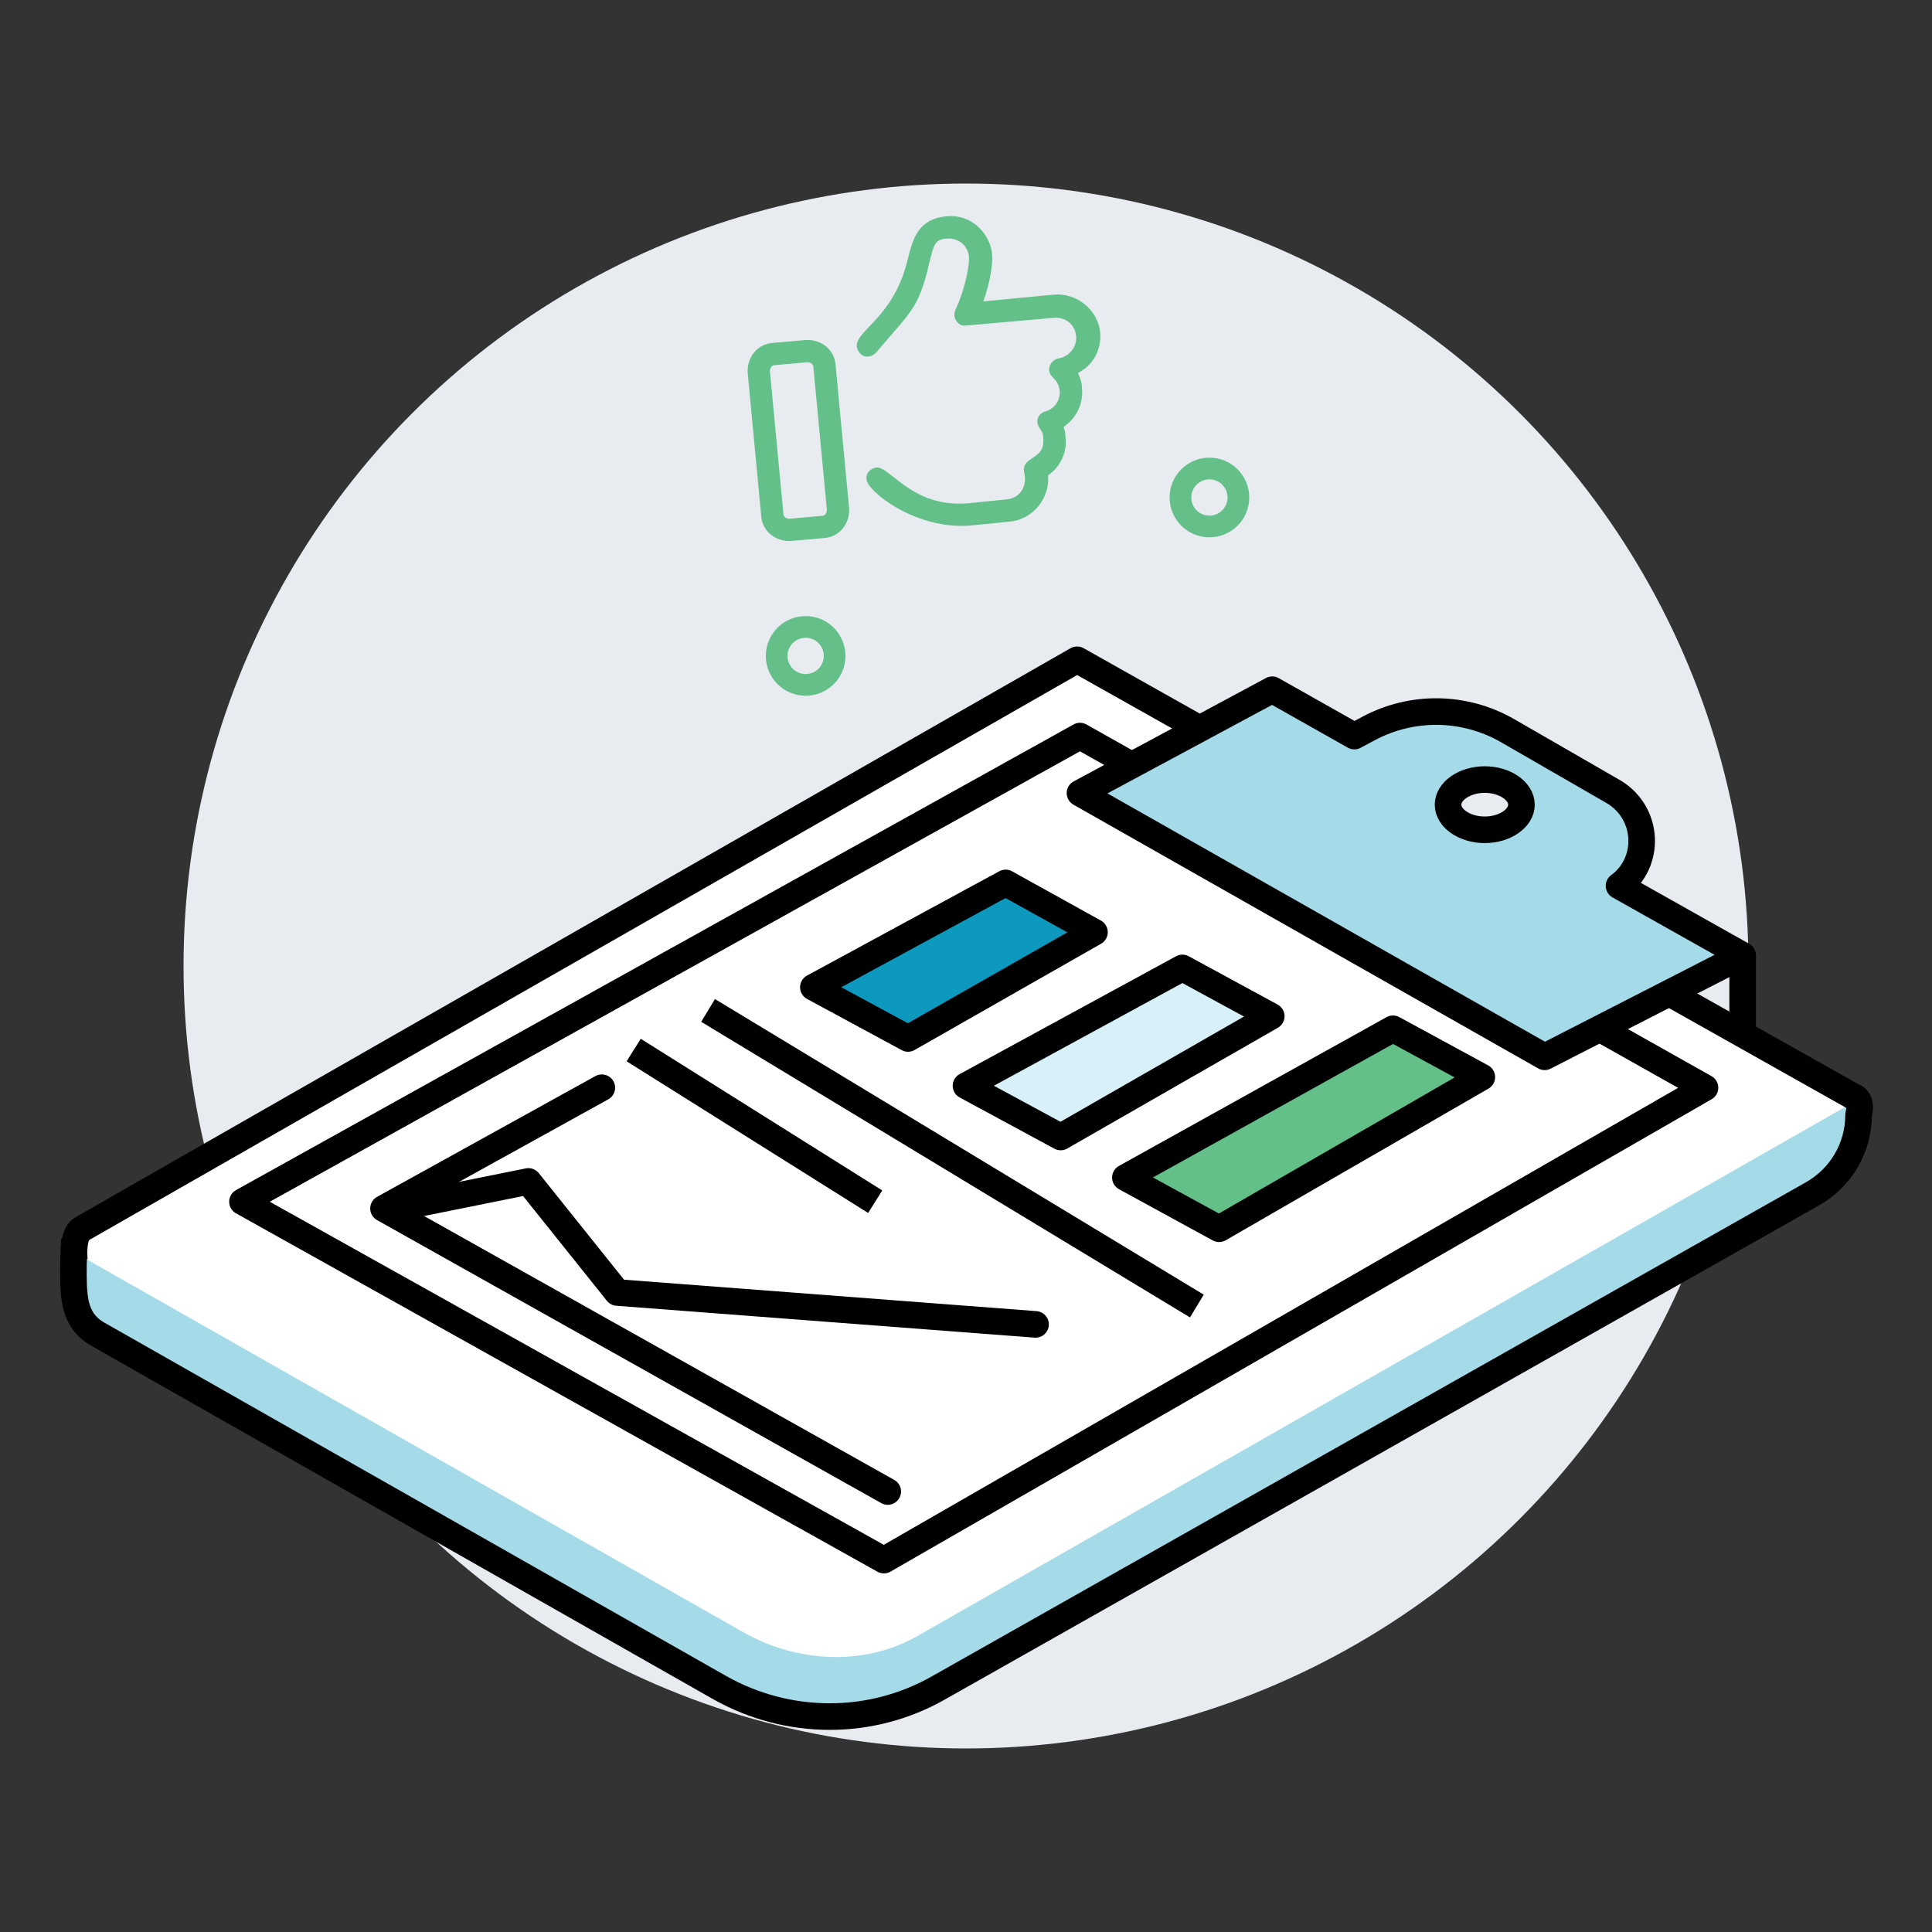<?xml version="1.0" encoding="UTF-8"?>
<!-- Generator: Adobe Illustrator 26.4.0, SVG Export Plug-In . SVG Version: 6.00 Build 0)  -->
<svg xmlns="http://www.w3.org/2000/svg" xmlns:xlink="http://www.w3.org/1999/xlink" version="1.1" id="Layer_3" x="0px" y="0px" viewBox="0 0 200 200" style="enable-background:new 0 0 200 200;" xml:space="preserve">
<rect x="0" y="0" width="200" height="200" fill="#333333" stroke="none"/>
<style type="text/css">
	.st0{fill:#E8ECF1;}
	.st1{fill:#A5DBE9;stroke:#000000;stroke-width:2.752;stroke-linejoin:round;stroke-miterlimit:10;}
	.st2{fill:#FFFFFF;}
	.st3{fill:none;stroke:#000000;stroke-width:2.752;stroke-linejoin:round;stroke-miterlimit:10;}
	.st4{fill:#FFFFFF;stroke:#000000;stroke-width:2.752;stroke-linejoin:round;stroke-miterlimit:10;}
	.st5{fill:#0D99BE;stroke:#000000;stroke-width:2.752;stroke-linejoin:round;stroke-miterlimit:10;}
	.st6{fill:#D8F0F8;stroke:#000000;stroke-width:2.752;stroke-linejoin:round;stroke-miterlimit:10;}
	.st7{fill:#63C089;stroke:#000000;stroke-width:2.752;stroke-linejoin:round;stroke-miterlimit:10;}
	.st8{fill:none;stroke:#000000;stroke-width:2.752;stroke-linecap:round;stroke-linejoin:round;stroke-miterlimit:10;}
	.st9{fill:none;stroke:#000000;stroke-width:2.426;stroke-linejoin:round;stroke-miterlimit:10;stroke-dasharray:1.941;}
	.st10{fill:#63C089;}
	.st11{fill:none;stroke:#64BF88;stroke-width:2.246;stroke-linecap:round;stroke-miterlimit:10;}
</style>
<g>
	<circle class="st0" cx="100" cy="100" r="81"></circle>
</g>
<g>
	<g>
		<path class="st1" d="M191.9,113.5c0.7,0.4,0.7,1.1,0.5,1.9c0,3.4-1.8,6.5-4.8,8.2l-90.4,51.1c-7,4-15.6,4-22.7,0l-64.4-36.6    c-2.6-1.5-2.5-4.1-2.5-7.1l0.1-2.7"></path>
		<path class="st2" d="M8.5,130.1c-1.1-0.6-1.1-2.2,0-2.9l103-58.9l79.5,44.8c0.6,0.3,0.6,1.2,0,1.5l-96.1,54.8    c-5.5,3.1-12.4,2.7-17.9-0.4L8.5,130.1"></path>
		<path class="st3" d="M7.7,130.5c0,0-0.3-2.7,0.8-3.3l103-58.9l80.5,45.3"></path>
		<polygon class="st4" points="25.1,124.4 111.8,76.2 176.5,112.6 91.5,161.5   "></polygon>
		<line class="st4" x1="180.4" y1="98.9" x2="180.4" y2="107.2"></line>
		<path class="st1" d="M111.8,82.1l48.1,27.3l20.5-10.5l-12.8-7.2c3.3-2.4,3.1-7.5-0.5-9.7l-11.1-6.4c-4.4-2.5-9.8-2.6-14.3-0.2    l-1.5,0.8l-8.5-4.8L111.8,82.1z M149.9,83.3c0-1.4,1.7-2.6,3.8-2.6c2.1,0,3.8,1.2,3.8,2.6c0,1.4-1.7,2.6-3.8,2.6    C151.6,85.9,149.9,84.7,149.9,83.3z"></path>
		<polygon class="st5" points="84.2,102.2 104.1,91.4 113.3,96.5 94,107.5   "></polygon>
		<polygon class="st6" points="100,112.4 122.4,100.2 131.6,105.2 109.8,117.7   "></polygon>
		<polygon class="st7" points="116.5,121.9 144.2,106.5 153.4,111.5 126.2,127.2   "></polygon>
		<line class="st4" x1="123.9" y1="135.2" x2="73.3" y2="104.6"></line>
		<line class="st4" x1="90.6" y1="124.4" x2="65.6" y2="108.7"></line>
		<path class="st4" d="M56.7,113.1"></path>
		<path class="st4" d="M107.3,143.7"></path>
		<polyline class="st8" points="62.3,112.6 39.7,125.1 91.9,154.4   "></polyline>
		<polyline class="st8" points="41.8,124.9 54.7,122.3 63.9,133.8 107.2,137.1   "></polyline>
	</g>
	<path class="st9" d="M129.6,126.4"></path>
	<path class="st10" d="M83.4,35.2L80,35.5c-1.6,0.1-2.7,1.5-2.6,3.1l1.4,14.8c0.1,1.6,1.5,2.7,3.1,2.6l3.4-0.3   c1.6-0.1,2.7-1.5,2.6-3.1l-1.4-14.8C86.4,36.2,85,35.1,83.4,35.2z M85.6,52.8c0,0.3-0.2,0.6-0.5,0.6l-3.4,0.3   c-0.3,0-0.6-0.2-0.6-0.5l-1.4-14.8c0-0.3,0.2-0.6,0.5-0.6l3.4-0.3c0.3,0,0.6,0.2,0.6,0.5L85.6,52.8z M113.9,34.5   c-0.2-2.4-2.4-4.2-4.8-4l-7.3,0.7c0.7-2,1-3.9,0.9-4.9c-0.2-2.1-2.1-4.2-4.8-3.9c-2.9,0.3-3.4,2.4-3.9,4.3   c-1.4,6.2-5.5,7.5-5.3,9.2c0.1,0.6,0.6,1.1,1.2,1c0.3,0,0.6-0.2,0.8-0.4c3.4-4.1,4.4-4.4,5.5-9.3c0.5-2,0.6-2.4,1.8-2.5   c1.5-0.1,2.2,1,2.3,1.8c0.1,0.7-0.3,3.2-1.4,5.6c-0.1,0.2-0.1,0.4-0.1,0.6c0.1,0.7,0.7,1.1,1.2,1l9.1-0.8c1.2-0.1,2.2,0.7,2.3,1.9   c0.1,1.1-0.7,2.1-1.8,2.3c-0.6,0.1-1,0.6-1,1.2c0.1,0.9,0.9,0.8,1.1,2.1c0.1,1-0.5,1.9-1.5,2.2c-0.4,0.1-0.9,0.5-0.8,1.2   c0.1,0.6,0.6,0.7,0.6,1.6c0.2,2.2-2.1,1.8-2,3.3c0,0.3,0.1,0.4,0.1,0.7c0.1,1.2-0.7,2.2-1.9,2.3l-4,0.4c-5.8,0.5-8.1-3.9-9.5-3.7   c-0.6,0.1-1.1,0.6-1,1.2c0,1.2,5.1,5.3,10.8,4.8l4-0.4c2.4-0.2,4.2-2.4,4-4.8c1.3-0.9,2-2.4,1.8-4c0-0.3-0.1-0.7-0.2-1   c1.3-0.9,2.1-2.4,1.9-4.1c0-0.5-0.2-1-0.4-1.5C113.2,37.8,114,36.2,113.9,34.5z"></path>
	<circle class="st11" cx="83.4" cy="67.9" r="3"></circle>
	<circle class="st11" cx="125.2" cy="51.5" r="3"></circle>
</g>
</svg>
